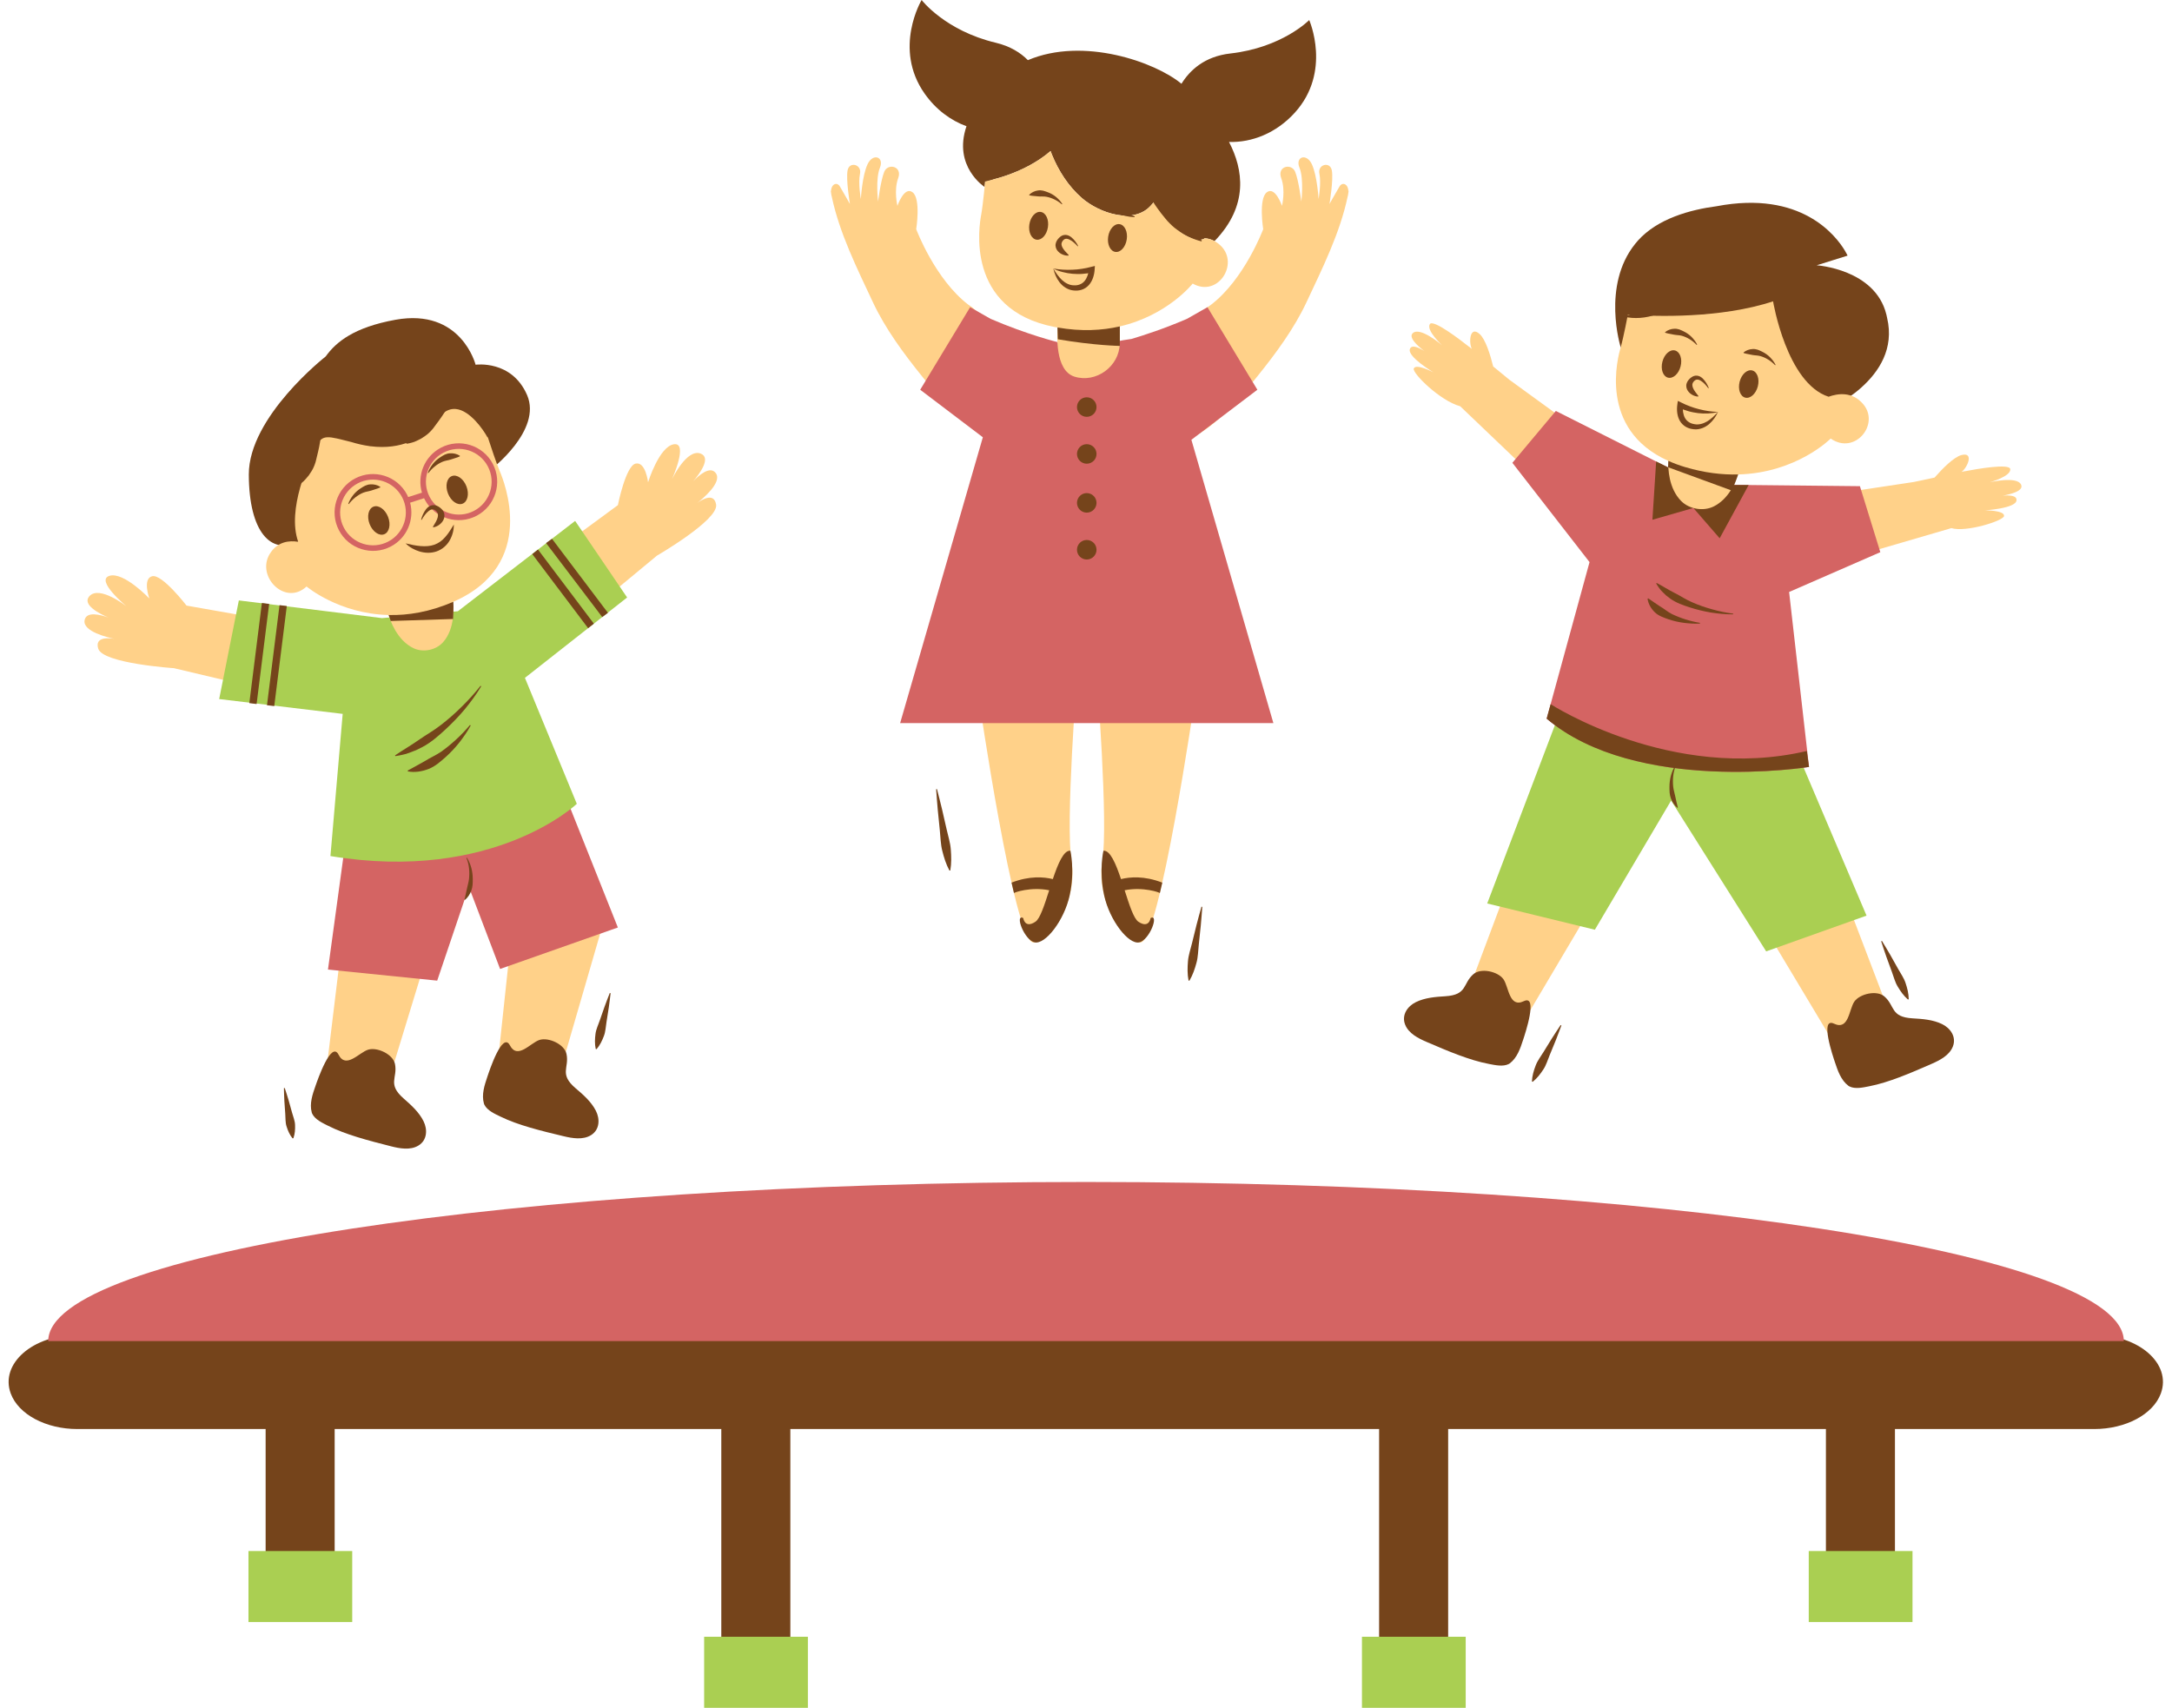 <?xml version="1.0" encoding="UTF-8" standalone="no"?><svg xmlns="http://www.w3.org/2000/svg" xmlns:xlink="http://www.w3.org/1999/xlink" fill="#000000" height="396.4" preserveAspectRatio="xMidYMid meet" version="1" viewBox="-2.0 0.0 504.1 396.4" width="504.1" zoomAndPan="magnify"><g fill="#75441b" id="change1_1"><path d="M165.408 328.147H181.43V395.853H165.408z" fill="inherit"/><path d="M318.08 328.147H334.102V395.853H318.08z" fill="inherit"/><path d="M59.65 308.246H75.672V375.952H59.65z" fill="inherit"/><path d="M421.777 308.246H437.799V375.952H421.777z" fill="inherit"/><path d="M484.039,331.677H15.961c-7.311,0-13.687-3.402-15.471-8.255l0,0c-2.535-6.896,5.082-13.583,15.471-13.583 h468.078c10.389,0,18.006,6.688,15.471,13.583v0C497.726,328.275,491.35,331.677,484.039,331.677z" fill="inherit"/></g><g id="change2_3"><path d="M9.192,311.264c0-20.395,107.838-36.928,240.864-36.928s240.864,16.533,240.864,36.928" fill="#d46463"/></g><g fill="#75441b" id="change3_1"><path d="M435.985,73.809l-0.18-0.829l-0.004,0.001c-2.595-10.537-16.164-11.408-16.164-11.408l7.166-2.243 c0,0-0.189-0.432-0.609-1.134c-2.13-3.561-10.21-14.061-29.763-10.334c-6.145,0.807-13.706,2.869-18.289,7.982 c-0.221,0.247-0.428,0.499-0.632,0.752c-0.003,0.002-0.009,0.005-0.009,0.005h0.005c-7.842,9.733-3.359,23.999-3.359,23.999 l46.458,16.146l0.923-1.377C421.53,95.368,439.351,88.039,435.985,73.809z" fill="inherit"/><path d="M120.322,91.668c-3.571-8.207-11.942-7.016-11.942-7.016s-3.325-13.207-18.61-10.433 c-9.58,1.739-13.762,5.134-16.178,8.509l0,0c0,0-17.886,13.964-17.845,27.423c0.041,13.459,5.214,18.695,11.463,15.603l0,0 l44.725-16.774C111.935,108.98,123.893,99.875,120.322,91.668z" fill="inherit"/><path d="M301.855,4.657c0,0-6.265,6.404-18.297,7.755c-6.03,0.677-9.444,3.943-11.352,7.033 c-6.051-5.036-22.764-10.959-35.642-5.484c-1.734-1.749-4.132-3.25-7.449-4.04C217.338,7.118,211.898,0,211.898,0 s-6.702,11.241,0.71,21.743c2.612,3.701,6.045,6.219,9.704,7.552c-3.192,9.36,4.209,14.101,4.209,14.102 c0.079-0.804,0.127-1.338,0.127-1.338s8.676-1.406,15.179-6.998c0.101,0.284,0.211,0.565,0.325,0.845 c1.515,3.731,3.836,7.362,6.951,10.064c3.998,3.467,12.157,6.346,16.172,1.535c0.445-0.534,0.851-1.031,1.301-1.372 c1.323,3.367,3.977,8.045,8.794,9.365c1.012,0.278,1.743,0.175,2.253-0.207c0.743,0.06,1.506,0.266,2.258,0.673 c7.975-8.243,6.683-16.643,3.359-23.018c5.317,0.164,10.965-2.044,15.27-6.793C307.141,16.63,301.855,4.657,301.855,4.657z" fill="inherit"/></g><g fill="#ffd189" id="change4_1"><path d="M351.173 196.977L339.043 229.311 352.171 236.157 370.056 205.966 352.961 197.393" fill="inherit"/><path d="M423.965 202.198L436.269 234.466 423.178 241.383 405.131 211.289 422.179 202.624" fill="inherit"/><path d="M225.15,161.821c0,0,8.247,56.924,12.676,56.924s10.32-10.099,8.866-18.822 c-1.454-8.722,1.301-43.381,1.301-43.381l-25.021,1.377L225.15,161.821z" fill="inherit"/><path d="M275.371,161.821c0,0-8.247,56.924-12.676,56.924c-4.428,0-10.32-10.099-8.866-18.822 c1.454-8.722-1.301-43.381-1.301-43.381l25.021,1.377L275.371,161.821z" fill="inherit"/><path d="M41.291,140.558c0,0-5.667-7.379-7.972-6.818c-2.305,0.561-0.661,5.164-0.661,5.164 s-5.992-6.308-9.289-5.246c-3.296,1.062,4,7.078,4,7.078s-6.277-4.954-8.618-2.369c-1.804,1.992,2.384,4.101,4.404,4.965 c-1.738-0.633-5.141-1.568-5.526,0.645c-0.458,2.626,5.506,4.007,6.948,4.301c-1.101-0.192-4.702-0.614-3.767,2.297 c1.1,3.424,17.545,4.505,17.545,4.505l23.97,5.681l3.999-15.797L41.291,140.558z" fill="inherit"/><path d="M141.405,117.243c0,0,1.808-9.126,4.123-9.645c2.315-0.519,2.882,4.336,2.882,4.336s2.575-8.311,6.001-8.82 c3.426-0.51-0.447,8.117-0.447,8.117s3.43-7.223,6.675-5.944c2.5,0.985-0.319,4.733-1.746,6.403 c1.277-1.338,3.913-3.684,5.239-1.872c1.575,2.151-3.159,6.033-4.321,6.936c0.902-0.66,3.943-2.635,4.395,0.389 c0.532,3.556-13.729,11.816-13.729,11.816l-18.967,15.719l-10.588-12.387L141.405,117.243z" fill="inherit"/><path d="M137.914 214.559L128.289 247.726 113.673 245.357 117.406 210.466 136.232 213.823" fill="inherit"/><path d="M98.536 217.027L88.444 250.054 73.864 247.479 78.088 212.644 96.865 216.267" fill="inherit"/><path d="M267.026,103.243c0.974,0.167,2.019,0.158,3.132-0.062c8.071-1.598,14.821-9.821,19.697-15.875 c4.248-5.274,8.494-11.016,11.379-17.179c3.636-7.769,7.734-15.963,9.521-24.407c0.095-0.332,0.151-0.637,0.175-0.918 c0.031-0.186,0.058-0.368,0.08-0.543l-0.069,0.076c-0.074-1.67-1.397-2.157-2.049-1.059c-0.911,1.536-2.332,4.068-2.332,4.068 s0.942-5.578,0.548-7.774c-0.393-2.196-3.355-1.422-2.889,0.752c0.467,2.174-0.193,5.868-0.193,5.868s-0.311-5.404-1.557-8.071 c-1.246-2.667-3.924-1.737-2.867,0.826c1.056,2.562,0.426,7.839,0.426,7.839s-0.598-4.844-1.433-6.912 c-0.835-2.069-4.28-1.315-3.234,1.489c1.046,2.804,0.175,6.416,0.175,6.416s-1.58-4.658-3.532-3.14 c-1.952,1.517-0.828,8.552-0.828,8.553c0,0-4.324,11.59-12.119,17.548c-0.316,0.241-0.586,0.425-0.822,0.565 c-1.918,1.734-4.203,3.536-6.973,5.393c-1.349,0.905-7.214,3.338-8.076,4.258c-4.166,4.445-5.953,10.693-3.169,16.35 C261.523,100.354,263.906,102.707,267.026,103.243z" fill="inherit"/><path d="M234.792,103.243c-0.974,0.167-2.019,0.158-3.132-0.062c-8.071-1.598-14.821-9.821-19.697-15.875 c-4.248-5.274-8.494-11.016-11.379-17.179c-3.636-7.769-7.734-15.963-9.521-24.407c-0.095-0.332-0.151-0.637-0.175-0.918 c-0.031-0.186-0.058-0.368-0.08-0.543l0.069,0.076c0.074-1.67,1.397-2.157,2.049-1.059c0.911,1.536,2.332,4.068,2.332,4.068 s-0.942-5.578-0.548-7.774c0.393-2.196,3.355-1.422,2.889,0.752c-0.467,2.174,0.193,5.868,0.193,5.868s0.311-5.404,1.557-8.071 c1.246-2.667,3.924-1.737,2.867,0.826c-1.056,2.562-0.426,7.839-0.426,7.839s0.598-4.844,1.433-6.912 c0.835-2.069,4.28-1.315,3.234,1.489c-1.046,2.804-0.175,6.416-0.175,6.416s1.58-4.658,3.532-3.14 c1.952,1.517,0.828,8.552,0.828,8.553c0,0,4.324,11.59,12.119,17.548c0.316,0.241,0.586,0.425,0.822,0.565 c1.918,1.734,4.203,3.536,6.973,5.393c1.349,0.905,7.214,3.338,8.076,4.258c4.166,4.445,5.953,10.693,3.169,16.35 C240.296,100.354,237.912,102.707,234.792,103.243z" fill="inherit"/><path d="M462.788,115.046c1.437-0.135,3.348-0.096,3.223,1.095c-0.199,1.893-7.378,2.313-7.378,2.313 s4.662-0.037,4.489,1.32c-0.141,1.109-8.873,3.839-12.217,2.801L408.319,135l4.702-18.732l29.197-4.407l4.768-1.011 c1.874-2.131,4.468-4.757,6.235-5.226c3.043-0.808,1.363,2.977,0.038,3.897l0.796-0.169l-0.006,0.021 c2.565-0.496,10.404-1.892,10.516-0.47c0.133,1.701-4.797,3.046-4.797,3.046s6.374-1.537,7.311,0.551 C467.722,113.938,464.721,114.706,462.788,115.046z" fill="inherit"/><path d="M328.594,81.5c-1.213-0.781-2.928-1.627-3.365-0.513c-0.695,1.772,5.484,5.452,5.484,5.452 s-4.121-2.18-4.593-0.895c-0.385,1.049,6.108,7.494,10.777,8.747l32.079,30.641l3.231-19.427L348.32,88.146l-3.767-3.093 c-0.682-2.755-1.775-6.28-3.127-7.51c-2.329-2.118-2.581,2.015-1.828,3.442l-0.629-0.517l-0.004,0.022 c-2.048-1.621-8.364-6.471-9.118-5.26c-0.902,1.448,2.855,4.913,2.855,4.913s-4.95-4.3-6.743-2.878 C324.725,78.244,327.034,80.308,328.594,81.5z" fill="inherit"/></g><g id="change2_2"><path d="M129.461 185.303L141.4 215.269 114.067 224.893 106.823 205.85 99.47 227.605 74.118 225.035 78.02 196.495 128.408 183.475" fill="#d46463"/></g><g fill="#aacf52" id="change5_1"><path d="M411.289 165.664L364.238 154.185 343.167 209.693 368.152 215.789 385.846 185.819 407.912 220.812 431.205 212.514z" fill="inherit"/><path d="M119.829,157.33l12.043,29.237c0,0-19.284,18.395-57.18,12.123l2.842-33l-28.665-3.442l4.564-22.888 l33.23,4.102l17.598-1.59l27.223-20.969l12.067,17.772L119.829,157.33z" fill="inherit"/><path d="M161.424 379.896H185.504V396.378H161.424z" fill="inherit"/><path d="M314.096 379.896H338.176V396.378H314.096z" fill="inherit"/><path d="M55.667 359.995H79.747V376.477H55.667z" fill="inherit"/><path d="M417.793 359.995H441.873V376.477H417.793z" fill="inherit"/></g><g id="change2_1"><path d="M434.405,128.16l-4.736-15.319l-29.386-0.309l-14.947-3.647l0.171-0.201L359.091,95.38l-10.082,12.039 l17.907,23.046l-9.952,36.334c21.115,17.677,60.889,11.207,60.889,11.207l-4.618-40.607L434.405,128.16z" fill="#d46463"/></g><g fill="#75441b" id="change1_50"><path d="M391.012 117.9L397.117 124.932 403.849 112.57 397.959 112.57z" fill="inherit"/><path d="M391.012 117.9L381.509 120.635 382.376 107.108 389.925 110.841z" fill="inherit"/></g><g><g id="change4_2"><path d="M113.945,109.242c-0.774-1.838-2.011-5.576-2.504-7.089c0,0,0,0,0,0c0,0,0,0,0,0 c-0.134-0.411-0.213-0.659-0.213-0.659s-0.039,0.001-0.096,0.003c-0.991-1.832-4.062-6.232-7.3-6.564 c-1.204-0.124-2.232,0.343-3.076,1.032c0,0-0.718,1.394-2.31,3.002c-0.054,0.104-0.107,0.206-0.15,0.297 c-0.005-0.002-0.01-0.004-0.015-0.006l0.157-0.283c-2.488,2.51-7.108,5.534-14.462,4.597c-0.003,0.006-0.006,0.012-0.009,0.019 c-0.092-0.018-0.178-0.036-0.268-0.055c-1.304-0.182-2.692-0.488-4.169-0.943c-5.367-1.327-6.717-1.971-8.182,1.069 c-1.688,3.503-6.798,14.585-4.139,22.092c-2.108-0.344-4.823-0.073-6.59,2.788c-3.242,5.249,3.566,12.205,8.533,7.583 c0,0,7.451,6.334,19.029,6.618c0.349,1.177,1.964,5.904,5.812,7.714c2.237,1.052,5.214,0.438,6.851-1.414 c2.789-3.153,2.437-8.059,2.288-9.34c0.025-0.011,0.049-0.019,0.074-0.03C122.97,131.061,114.93,111.579,113.945,109.242z" fill="#ffd189"/></g><g id="change2_4"><path d="M100.334,103.91c-3.834,2.011-5.595,6.436-4.404,10.438l-3.199,1.023c-0.084-0.192-0.166-0.385-0.264-0.573 c-2.285-4.355-7.687-6.04-12.042-3.755c-4.355,2.285-6.04,7.687-3.755,12.042c2.285,4.356,7.687,6.04,12.042,3.755 c3.748-1.966,5.51-6.239,4.475-10.169l3.245-1.038c0.05,0.106,0.092,0.214,0.147,0.319c2.285,4.355,7.687,6.04,12.042,3.755 c4.355-2.285,6.04-7.687,3.755-12.042C110.092,103.31,104.69,101.625,100.334,103.91z M91.323,115.398 c1.953,3.724,0.513,8.344-3.211,10.298c-3.724,1.954-8.344,0.513-10.298-3.211c-1.954-3.724-0.513-8.344,3.211-10.298 C84.749,110.233,89.369,111.674,91.323,115.398z M111.232,108.265c1.954,3.724,0.513,8.344-3.211,10.298 c-3.724,1.954-8.344,0.513-10.298-3.211c-1.954-3.724-0.513-8.344,3.211-10.298C104.659,103.1,109.279,104.541,111.232,108.265z" fill="#d46463"/></g><g id="change1_51"><path d="M275.554,117.373c-1.06,0.519-2.126,1.022-3.211,1.475c-1.079,0.463-2.167,0.898-3.259,1.306 c-0.549,0.197-1.106,0.368-1.666,0.523c-0.555,0.172-1.103,0.343-1.635,0.571c-0.537,0.207-1.067,0.449-1.602,0.683 c-0.533,0.255-1.074,0.477-1.615,0.803l0.024,0.145c0.614,0.088,1.239,0.116,1.843,0.053c0.614-0.034,1.207-0.155,1.8-0.288 c1.182-0.277,2.245-0.882,3.315-1.412c1.072-0.532,2.117-1.11,3.132-1.732c1.008-0.636,2.007-1.279,2.952-2.002L275.554,117.373z" fill="#75441b"/></g><g id="change2_5"><path d="M274.511,102.075l15.313-11.615L278.239,71.3l-4.782,2.716c-5.364,2.306-10.066,3.829-12.863,4.654 c-4.895,0.603-10.994,2.8-17.129,0.871c0,0-0.041-0.008-0.111-0.019l0.16-0.103c0,0-6.93-1.686-15.576-5.403l-4.782-2.716 l-11.585,19.16l14.538,11.027l-19.195,66.34h42.666h1.293h42.666L274.511,102.075z" fill="#d46463"/></g><g id="change4_3"><path d="M281.367,57.077c-1.206-1.191-2.503-1.686-3.746-1.786c-0.509,0.383-1.24,0.485-2.253,0.207 c-4.817-1.321-7.471-5.999-8.794-9.365c-0.45,0.341-0.856,0.838-1.301,1.372c-4.015,4.811-12.174,1.932-16.172-1.535 c-3.115-2.701-5.436-6.332-6.951-10.064c-0.114-0.28-0.224-0.561-0.325-0.845c-6.503,5.592-15.179,6.998-15.179,6.998 s-0.48,5.369-0.915,7.734c-0.435,2.365-3.898,22.049,17.041,26.103c0.242,0.047,0.475,0.079,0.714,0.121 c-0.134,1.473-0.702,9.95,3.876,11.396c5.017,1.584,10.437-2.371,10.518-7.653c0.021-1.399,0.026-2.757,0.022-4.003 c11.112-2.566,16.909-9.941,16.909-9.941C280.615,69.116,285.646,61.303,281.367,57.077z" fill="#ffd189"/></g><g id="change4_4"><path d="M430.418,93.782c-2.547-2.984-5.919-2.464-8.02-1.701c-9.762-3.152-12.885-22.143-12.885-22.143 c-12.271,4.051-27.551,3.466-32.252,3.164c-0.562,0.031-1.057,0.004-1.445-0.108c0,0-0.999,5.297-1.668,7.607 c-0.624,2.153-5.355,19.013,11.056,26.369c-0.072,1.747,0.045,6.386,3.012,9.348c1.883,1.879,5.157,2.409,7.536,1.219 c3.418-1.709,5.027-5.487,5.651-7.416c13.61-0.35,21.478-8.331,21.478-8.331C428.509,105.696,434.399,98.447,430.418,93.782z" fill="#ffd189"/></g></g><g><g fill="#75441b"><g id="change3_2"><path d="M246.426,197.453c-1.558-0.152-2.87,2.992-4.078,6.585c-2.064-0.511-5.419-0.801-9.58,0.821l0.567,2.423 c-0.029-0.118,3.883-1.523,8.171-0.655c-1.083,3.385-2.105,6.577-3.181,7.298c-2.508,1.683-2.842-0.842-2.842-0.842 c-2.039-1.071,0.203,5.145,2.68,5.641s6.819-5.086,8.086-10.866C247.515,202.078,246.426,197.453,246.426,197.453z" fill="inherit"/></g><g id="change3_3"><path d="M267.188,207.282l0.567-2.423c-4.162-1.622-7.516-1.332-9.58-0.821c-1.208-3.592-2.52-6.736-4.078-6.585 c0,0-1.089,4.625,0.179,10.405c1.267,5.78,5.609,11.362,8.086,10.866c2.477-0.496,4.719-6.712,2.68-5.641 c0,0-0.334,2.525-2.842,0.842c-1.075-0.722-2.098-3.914-3.181-7.298C263.304,205.758,267.216,207.163,267.188,207.282z" fill="inherit"/></g><g id="change3_4"><path d="M346.91,227.246c-1.277-1.773-5.209-2.668-6.963-1.133c-2.502,2.189-1.328,4.792-6.507,5.115 c-2.266,0.141-4.714,0.324-6.838,1.367c-1.932,0.948-3.352,2.976-2.496,5.193c0.803,2.079,3.097,3.223,4.937,4.015 c2.509,1.08,5.013,2.159,7.576,3.105c2.273,0.839,4.602,1.589,6.987,2.039c1.348,0.255,3.225,0.693,4.567,0.004 c0.082-0.042,0.162-0.09,0.237-0.147c1.721-1.31,2.44-3.473,3.1-5.492c0.404-1.235,3.555-10.575,0.152-8.941 c-3.417,1.639-3.47-3.286-4.726-5.09C346.927,227.27,346.919,227.258,346.91,227.246z" fill="inherit"/></g><g id="change3_5"><path d="M428.391,232.444c1.268-1.78,5.194-2.697,6.957-1.17c2.513,2.176,1.354,4.785,6.535,5.08 c2.266,0.129,4.716,0.299,6.846,1.33c1.937,0.938,3.368,2.957,2.524,5.179c-0.792,2.083-3.079,3.239-4.915,4.042 c-2.503,1.094-5.001,2.186-7.56,3.146c-2.268,0.851-4.593,1.613-6.976,2.077c-1.347,0.262-3.221,0.71-4.567,0.028 c-0.083-0.042-0.163-0.089-0.238-0.146c-1.728-1.301-2.459-3.46-3.129-5.475c-0.41-1.233-3.612-10.555-0.2-8.94 c3.426,1.621,3.452-3.304,4.699-5.116C428.374,232.467,428.382,232.456,428.391,232.444z" fill="inherit"/></g><g id="change3_6"><path d="M78.824,116.941c0.249-0.722,0.649-1.379,1.117-2c0.479-0.612,1.069-1.153,1.744-1.585 c0.328-0.233,0.687-0.424,1.049-0.621c0.375-0.164,0.769-0.296,1.181-0.31c0.815-0.069,1.641,0.115,2.343,0.564l-0.015,0.144 c-0.387,0.197-0.742,0.282-1.084,0.401c-0.34,0.131-0.67,0.2-0.986,0.32c-0.627,0.206-1.299,0.252-1.932,0.522 c-0.624,0.267-1.227,0.627-1.78,1.073c-0.562,0.437-1.065,0.969-1.504,1.554L78.824,116.941z" fill="inherit"/><path d="M97.3,109.732c0.249-0.722,0.649-1.379,1.117-2c0.479-0.612,1.069-1.153,1.744-1.585 c0.328-0.233,0.687-0.424,1.049-0.621c0.375-0.164,0.769-0.296,1.181-0.31c0.815-0.069,1.641,0.115,2.343,0.564l-0.015,0.144 c-0.387,0.197-0.742,0.282-1.084,0.401c-0.34,0.131-0.67,0.2-0.986,0.32c-0.627,0.206-1.299,0.252-1.932,0.522 c-0.624,0.267-1.227,0.627-1.78,1.073c-0.562,0.437-1.065,0.969-1.504,1.554L97.3,109.732z" fill="inherit"/><path d="M244.552,47.344c-0.379-0.618-0.884-1.144-1.445-1.623c-0.569-0.468-1.226-0.848-1.94-1.11 c-0.351-0.148-0.723-0.252-1.098-0.359c-0.38-0.075-0.773-0.116-1.157-0.045c-0.769,0.103-1.496,0.443-2.053,1.003l0.044,0.131 c0.398,0.103,0.745,0.109,1.086,0.149c0.342,0.051,0.662,0.048,0.978,0.094c0.623,0.062,1.254-0.033,1.896,0.087 c0.633,0.119,1.265,0.329,1.868,0.628c0.61,0.289,1.185,0.679,1.712,1.13L244.552,47.344z" fill="inherit"/><path d="M410.1,84.691c-0.316-0.652-0.767-1.226-1.277-1.758c-0.52-0.522-1.136-0.965-1.82-1.297 c-0.335-0.182-0.694-0.322-1.057-0.466c-0.371-0.112-0.758-0.192-1.147-0.159c-0.775,0.027-1.533,0.293-2.143,0.794l0.031,0.134 c0.386,0.142,0.731,0.182,1.066,0.255c0.335,0.085,0.654,0.113,0.964,0.191c0.613,0.123,1.251,0.091,1.878,0.274 c0.618,0.181,1.226,0.453,1.797,0.81c0.578,0.348,1.112,0.793,1.591,1.294L410.1,84.691z" fill="inherit"/><path d="M391.892,79.981c-0.316-0.652-0.767-1.226-1.277-1.758c-0.52-0.522-1.136-0.965-1.82-1.297 c-0.335-0.182-0.694-0.322-1.057-0.466c-0.371-0.112-0.758-0.192-1.147-0.159c-0.775,0.027-1.533,0.293-2.143,0.794l0.031,0.134 c0.386,0.142,0.731,0.182,1.066,0.255c0.335,0.085,0.654,0.113,0.964,0.191c0.613,0.123,1.251,0.091,1.878,0.274 c0.618,0.181,1.226,0.453,1.797,0.81c0.578,0.348,1.112,0.793,1.591,1.294L391.892,79.981z" fill="inherit"/></g></g></g><g fill="#75441b"><g id="change1_8"><path d="M215.464,183.144c0.415,1.548,0.777,3.105,1.168,4.657l1.069,4.673c0.343,1.56,0.857,3.092,0.97,4.689 c0.125,1.596,0.172,3.204-0.115,4.867l-0.197,0.032c-0.802-1.485-1.271-3.024-1.661-4.576c-0.402-1.55-0.404-3.166-0.576-4.754 l-0.477-4.77c-0.125-1.596-0.278-3.186-0.378-4.786L215.464,183.144z" fill="inherit"/></g><g id="change1_9"><path d="M277.042,210.483c-0.092,1.456-0.238,2.902-0.355,4.354l-0.453,4.336c-0.164,1.443-0.158,2.916-0.552,4.319 c-0.382,1.405-0.842,2.797-1.635,4.13l-0.197-0.034c-0.294-1.523-0.255-2.988-0.138-4.44c0.105-1.454,0.611-2.837,0.946-4.25 l1.044-4.233c0.382-1.405,0.736-2.815,1.143-4.216L277.042,210.483z" fill="inherit"/></g><g id="change1_10"><path d="M360.387,238.002c-0.413,1.163-0.875,2.302-1.31,3.453c-0.452,1.144-0.918,2.28-1.399,3.408 c-0.48,1.129-0.801,2.339-1.489,3.363c-0.676,1.03-1.421,2.023-2.469,2.863l-0.178-0.091c0.064-1.341,0.429-2.529,0.865-3.68 c0.424-1.158,1.214-2.129,1.845-3.181c0.63-1.053,1.274-2.098,1.934-3.136c0.676-1.03,1.325-2.072,2.023-3.09L360.387,238.002z" fill="inherit"/></g><g id="change1_11"><path d="M434.782,218.392c0.663,1.06,1.277,2.142,1.917,3.212c0.624,1.078,1.233,2.162,1.826,3.254 c0.595,1.091,1.352,2.108,1.736,3.296c0.396,1.183,0.72,2.398,0.736,3.755l-0.182,0.084c-1.019-0.896-1.731-1.933-2.372-3.003 c-0.652-1.065-0.931-2.301-1.372-3.463c-0.442-1.161-0.869-2.329-1.281-3.505c-0.396-1.183-0.818-2.353-1.19-3.546L434.782,218.392 z" fill="inherit"/></g><g id="change1_12"><path d="M139.716,230.526c-0.117,1.121-0.286,2.229-0.427,3.344c-0.158,1.111-0.333,2.217-0.524,3.32 c-0.189,1.103-0.206,2.249-0.621,3.296c-0.402,1.05-0.881,2.08-1.688,3.028l-0.194-0.049c-0.264-1.217-0.199-2.351-0.058-3.466 c0.128-1.118,0.655-2.137,1.009-3.198c0.352-1.062,0.721-2.12,1.106-3.174c0.402-1.05,0.776-2.106,1.203-3.15L139.716,230.526z" fill="inherit"/></g><g id="change1_13"><path d="M64.088,252.524c0.325,0.944,0.596,1.897,0.896,2.845c0.282,0.951,0.548,1.905,0.797,2.862 c0.251,0.957,0.677,1.883,0.699,2.879c0.035,0.994-0.009,2.001-0.385,3.066l-0.197,0.034c-0.711-0.877-1.089-1.812-1.389-2.76 c-0.313-0.946-0.221-1.962-0.305-2.947c-0.085-0.985-0.154-1.973-0.206-2.964c-0.035-0.994-0.098-1.983-0.107-2.981L64.088,252.524 z" fill="inherit"/></g><g><g id="change1_45"><circle cx="250.224" cy="94.479" fill="inherit" r="2.267"/></g><g id="change1_46"><circle cx="250.224" cy="105.359" fill="inherit" r="2.267"/></g><g id="change1_47"><circle cx="250.224" cy="116.714" fill="inherit" r="2.267"/></g><g id="change1_48"><circle cx="250.224" cy="127.594" fill="inherit" r="2.267"/></g><g><g id="change1_14"><ellipse cx="257.357" cy="55.255" fill="inherit" rx="3.258" ry="2.179" transform="rotate(-81.182 257.35 55.254)"/></g><g id="change1_15"><ellipse cx="239.062" cy="52.417" fill="inherit" rx="3.258" ry="2.179" transform="rotate(-81.182 239.055 52.416)"/></g><g id="change1_16"><path d="M248.237,57.091c-0.393-0.754-0.892-1.451-1.597-2.033c-0.357-0.275-0.806-0.535-1.377-0.544 c-0.276,0.007-0.569,0.064-0.814,0.199c-0.136,0.054-0.243,0.132-0.344,0.217c-0.099,0.084-0.22,0.165-0.3,0.257 c-0.336,0.341-0.675,0.791-0.796,1.387c-0.124,0.601,0.099,1.237,0.437,1.64c0.339,0.415,0.753,0.688,1.186,0.867 c0.43,0.18,0.89,0.28,1.357,0.24l0.046-0.13c-0.314-0.325-0.597-0.616-0.851-0.906c-0.249-0.294-0.467-0.582-0.602-0.851 c-0.137-0.274-0.199-0.476-0.217-0.704c-0.02-0.231,0.065-0.539,0.275-0.82c0.195-0.249,0.401-0.436,0.671-0.48 c0.27-0.061,0.626,0.034,0.958,0.209c0.683,0.339,1.301,0.921,1.853,1.528L248.237,57.091z" fill="inherit"/></g><g id="change1_17"><path d="M242.46,62.327c0.749,0.139,1.497,0.21,2.24,0.26c0.744,0.034,1.483,0.064,2.218,0.014 c0.734-0.025,1.463-0.096,2.182-0.211c0.723-0.091,1.428-0.271,2.13-0.444l0.882-0.216l-0.06,0.889 c-0.046,0.673-0.168,1.252-0.376,1.862c-0.208,0.598-0.519,1.184-0.97,1.689c-0.449,0.505-1.057,0.897-1.705,1.094 c-0.324,0.115-0.655,0.14-0.983,0.18c-0.163,0.011-0.323,0-0.484,0c-0.161,0.003-0.321-0.009-0.481-0.039 c-0.644-0.067-1.263-0.323-1.796-0.657c-0.54-0.332-0.987-0.772-1.36-1.245C243.165,64.542,242.715,63.445,242.46,62.327z M242.46,62.327c0.583,0.986,1.222,1.922,2.007,2.658c0.793,0.718,1.723,1.212,2.707,1.237c0.121,0.016,0.243,0.017,0.367,0.004 c0.122-0.01,0.247-0.007,0.366-0.024c0.232-0.051,0.47-0.078,0.677-0.175c0.427-0.158,0.797-0.412,1.099-0.76 c0.594-0.69,0.954-1.746,1.046-2.707l0.821,0.672c-0.768,0.163-1.543,0.283-2.323,0.335c-0.779,0.064-1.561,0.031-2.334-0.024 c-0.773-0.077-1.539-0.202-2.283-0.404C243.866,62.944,243.136,62.686,242.46,62.327z" fill="inherit"/></g><g id="change1_18"><path d="M243.427,76.007l0.086,2.737c8.54,1.467,14.389,1.54,14.389,1.54v-4.527 C253.796,76.705,248.961,76.987,243.427,76.007z" fill="inherit"/></g><g id="change1_19"><path d="M242.432,25.265c0.777,2.629,1.745,5.2,2.889,7.676c1.125,2.482,2.422,4.883,3.966,7.093 c0.381,0.556,0.796,1.084,1.204,1.616c0.432,0.512,0.858,1.028,1.32,1.506c0.908,0.971,1.825,1.92,2.809,2.79 c0.233,0.235,0.49,0.438,0.742,0.649c0.251,0.212,0.504,0.425,0.771,0.615c0.264,0.195,0.52,0.407,0.792,0.593 c0.277,0.176,0.551,0.362,0.825,0.552c1.126,0.702,2.322,1.305,3.601,1.862l-0.038,0.18c-1.405-0.044-2.813-0.367-4.147-0.89 c-1.339-0.524-2.571-1.288-3.72-2.148c-2.304-1.746-3.952-4.138-5.394-6.527c-1.449-2.403-2.608-4.946-3.582-7.542 c-0.474-1.304-0.896-2.623-1.271-3.953c-0.376-1.33-0.706-2.671-0.949-4.033L242.432,25.265z" fill="inherit"/></g><g id="change1_20"><path d="M262.045,37.703c0.68,1.885,1.572,3.691,2.625,5.378c1.036,1.697,2.214,3.296,3.532,4.756 c1.316,1.47,2.855,2.684,4.284,4.002l0.536,0.501c0.173,0.175,0.355,0.339,0.545,0.494c0.369,0.325,0.75,0.636,1.111,0.981 c0.36,0.349,0.753,0.653,1.135,0.981c0.379,0.336,0.762,0.672,1.129,1.054l-0.091,0.174c-2.017-0.508-3.936-1.419-5.607-2.666 c-0.865-0.59-1.605-1.333-2.318-2.092c-0.352-0.384-0.661-0.807-0.992-1.207l-0.49-0.604l-0.459-0.628 c-0.3-0.422-0.628-0.822-0.903-1.26l-0.839-1.299l-0.751-1.349c-0.245-0.452-0.458-0.92-0.688-1.378 c-0.849-1.866-1.563-3.79-1.951-5.796L262.045,37.703z" fill="inherit"/></g><g id="change1_21"><path d="M239.696,27.367c-0.556,1.59-1.285,3.11-2.077,4.602c-0.817,1.477-1.736,2.904-2.757,4.268 c-1.035,1.346-2.13,2.7-3.522,3.733l-1.08,0.718c-0.179,0.119-0.366,0.227-0.563,0.32c-0.192,0.101-0.387,0.195-0.583,0.286 c-0.758,0.408-1.616,0.626-2.44,0.827l-0.054-0.127c1.362-1.039,2.646-1.999,3.85-3.093c1.171-1.114,2.445-2.135,3.542-3.367 c1.09-1.23,2.099-2.544,3.018-3.924c0.935-1.37,1.786-2.808,2.538-4.296L239.696,27.367z" fill="inherit"/></g><g id="change1_22"><path d="M250.183,28.929c0.891,1.804,1.818,3.587,2.821,5.323c0.492,0.872,0.996,1.736,1.522,2.585 c0.517,0.853,1.047,1.697,1.6,2.522c1.106,1.656,2.423,3.132,3.546,4.717c1.164,1.569,2.33,3.078,3.786,4.523l-0.095,0.172 c-1.03-0.247-1.98-0.763-2.84-1.367c-0.862-0.608-1.65-1.31-2.36-2.072c-0.706-0.766-1.326-1.6-1.865-2.479 c-0.532-0.884-1.019-1.787-1.515-2.679c-0.492-0.894-0.956-1.801-1.405-2.713c-0.44-0.917-0.855-1.843-1.255-2.774 c-0.776-1.874-1.519-3.755-2.124-5.687L250.183,28.929z" fill="inherit"/></g><g id="change1_23"><path d="M269.318,34.567c0.359,1.519,0.803,3.017,1.363,4.456c0.545,1.443,1.185,2.841,1.949,4.138 c0.378,0.651,0.838,1.244,1.313,1.801c0.472,0.56,0.936,1.102,1.414,1.627c0.478,0.525,0.977,1.036,1.54,1.5 c0.566,0.461,1.183,0.884,1.877,1.331l-0.041,0.192c-1.673,0.196-3.421-0.501-4.726-1.598c-1.365-1.083-2.098-2.664-2.772-4.129 c-0.334-0.744-0.624-1.5-0.877-2.263c-0.241-0.768-0.445-1.542-0.619-2.32c-0.321-1.563-0.565-3.129-0.617-4.713L269.318,34.567z" fill="inherit"/></g><g id="change1_24"><path d="M295.136,21.597c-1.174,1.029-2.404,1.991-3.696,2.839c-1.282,0.859-2.614,1.627-3.988,2.239 c-0.686,0.311-1.404,0.527-2.114,0.705c-0.709,0.183-1.401,0.355-2.096,0.504c-0.694,0.15-1.397,0.277-2.125,0.328 c-0.729,0.047-1.476,0.033-2.302-0.005l-0.078,0.18c1.249,1.131,3.078,1.577,4.776,1.441c1.74-0.091,3.254-0.953,4.653-1.755 c0.704-0.412,1.378-0.859,2.027-1.334c0.642-0.486,1.257-0.998,1.85-1.53c1.168-1.086,2.276-2.22,3.237-3.481L295.136,21.597z" fill="inherit"/></g><g id="change1_25"><path d="M295.042,16.805c-0.828,0.725-1.695,1.404-2.606,2.002c-0.904,0.606-1.843,1.147-2.812,1.579 c-0.483,0.219-0.99,0.372-1.491,0.497c-0.5,0.129-0.988,0.25-1.478,0.356c-0.489,0.106-0.985,0.195-1.498,0.231 c-0.514,0.033-1.041,0.024-1.623-0.004l-0.055,0.127c0.88,0.797,2.17,1.112,3.367,1.016c1.227-0.064,2.294-0.672,3.281-1.237 c0.496-0.29,0.972-0.606,1.429-0.941c0.452-0.343,0.886-0.704,1.305-1.079c0.823-0.766,1.605-1.565,2.282-2.454L295.042,16.805z" fill="inherit"/></g><g id="change1_26"><path d="M214.559,17.075c1.174,1.029,2.404,1.991,3.696,2.839c1.282,0.859,2.614,1.627,3.988,2.239 c0.686,0.311,1.404,0.527,2.114,0.705c0.709,0.183,1.401,0.355,2.096,0.504c0.694,0.15,1.397,0.277,2.125,0.328 c0.729,0.047,1.476,0.033,2.302-0.005l0.078,0.18c-1.249,1.131-3.078,1.577-4.776,1.441c-1.74-0.091-3.254-0.953-4.653-1.755 c-0.704-0.412-1.378-0.859-2.027-1.334c-0.642-0.486-1.257-0.998-1.85-1.53c-1.168-1.086-2.276-2.22-3.237-3.481L214.559,17.075z" fill="inherit"/></g><g id="change1_27"><path d="M214.653,12.283c0.828,0.725,1.695,1.404,2.606,2.002c0.904,0.606,1.843,1.147,2.812,1.579 c0.483,0.219,0.99,0.372,1.491,0.497c0.5,0.129,0.988,0.25,1.478,0.355c0.489,0.106,0.985,0.195,1.498,0.231 c0.514,0.033,1.041,0.024,1.623-0.004l0.055,0.127c-0.88,0.797-2.17,1.112-3.367,1.016c-1.227-0.064-2.294-0.672-3.281-1.237 c-0.496-0.29-0.972-0.606-1.429-0.941c-0.452-0.343-0.886-0.704-1.305-1.079c-0.823-0.766-1.605-1.565-2.282-2.454 L214.653,12.283z" fill="inherit"/></g><g id="change1_28"><ellipse cx="403.849" cy="89.121" fill="inherit" rx="3.258" ry="2.179" transform="rotate(-75.493 403.865 89.12)"/></g><g id="change1_29"><ellipse cx="385.925" cy="84.484" fill="inherit" rx="3.258" ry="2.179" transform="rotate(-75.493 385.94 84.483)"/></g><g id="change1_30"><path d="M394.593,90.045c-0.316-0.789-0.744-1.532-1.388-2.181c-0.328-0.309-0.749-0.612-1.316-0.678 c-0.276-0.02-0.572,0.007-0.829,0.118c-0.141,0.04-0.255,0.108-0.364,0.182c-0.107,0.073-0.236,0.142-0.324,0.226 c-0.368,0.306-0.75,0.72-0.93,1.301c-0.183,0.586-0.024,1.241,0.273,1.675c0.296,0.446,0.681,0.759,1.094,0.98 c0.41,0.222,0.857,0.367,1.326,0.373l0.058-0.125c-0.281-0.354-0.533-0.672-0.757-0.986c-0.218-0.317-0.407-0.625-0.515-0.907 c-0.109-0.286-0.151-0.493-0.146-0.722c0.003-0.232,0.118-0.53,0.355-0.789c0.219-0.229,0.442-0.394,0.716-0.411 c0.275-0.034,0.62,0.095,0.933,0.303c0.646,0.405,1.203,1.045,1.693,1.704L394.593,90.045z" fill="inherit"/></g><g id="change1_31"><path d="M418.961,75.854c0.123,0.963,0.335,1.903,0.547,2.851c0.229,0.942,0.502,1.875,0.824,2.796 c0.327,0.916,0.542,1.912,1.146,2.713c0.593,0.798,1.314,1.546,2.307,1.99l0.143-0.115c-0.183-1.059-0.496-1.919-0.85-2.776 c-0.17-0.432-0.397-0.828-0.65-1.22c-0.267-0.383-0.521-0.78-0.753-1.188c-0.223-0.413-0.448-0.826-0.659-1.248 c-0.224-0.416-0.437-0.84-0.646-1.266c-0.438-0.845-0.831-1.715-1.233-2.586L418.961,75.854z" fill="inherit"/></g><g id="change1_32"><path d="M411.832,59.356c-1.559,1.702-3.241,3.291-5.021,4.74c-0.885,0.731-1.797,1.425-2.732,2.078 c-0.932,0.658-1.882,1.287-2.866,1.849c-1.968,1.142-4.083,1.908-6.147,2.7c-1.043,0.381-2.107,0.694-3.196,0.976 c-1.094,0.252-2.21,0.441-3.38,0.619l-0.016,0.183c1.14,0.348,2.346,0.489,3.554,0.479c1.207-0.025,2.408-0.215,3.582-0.504 c1.167-0.313,2.289-0.769,3.347-1.331c1.051-0.577,2.059-1.211,3.037-1.878c1.964-1.324,3.766-2.847,5.433-4.49 c1.647-1.663,3.205-3.404,4.551-5.31L411.832,59.356z" fill="inherit"/></g><g id="change1_33"><path d="M396.75,56.415c-1.121,2.167-2.453,4.224-3.954,6.124c-0.743,0.956-1.534,1.871-2.372,2.734 c-0.83,0.869-1.707,1.688-2.628,2.444c-1.863,1.503-3.96,2.593-6.064,3.568l-0.799,0.359c-0.273,0.103-0.548,0.199-0.821,0.308 c-0.27,0.119-0.553,0.196-0.832,0.289c-0.282,0.084-0.559,0.196-0.846,0.265c-1.14,0.347-2.319,0.551-3.544,0.805l-0.006,0.184 c2.447,0.576,5.105,0.35,7.529-0.503c1.208-0.435,2.371-1.014,3.412-1.755c1.039-0.744,2.02-1.55,2.939-2.412 c1.838-1.724,3.429-3.669,4.781-5.751c0.672-1.044,1.295-2.115,1.862-3.212c0.568-1.097,1.088-2.215,1.515-3.375L396.75,56.415z" fill="inherit"/></g><g id="change1_34"><path d="M387.99,58.308c-0.796,1.018-1.631,2.004-2.519,2.928c-0.433,0.471-0.889,0.919-1.345,1.36l-0.691,0.653 c-0.234,0.212-0.477,0.413-0.714,0.62c-0.235,0.21-0.489,0.394-0.743,0.575c-0.255,0.18-0.503,0.371-0.771,0.526 c-0.26,0.166-0.512,0.342-0.757,0.524c-0.255,0.164-0.497,0.344-0.739,0.53c-0.117,0.101-0.238,0.192-0.365,0.272l-0.37,0.264 l-0.368,0.28l-0.382,0.252c-0.127,0.088-0.259,0.169-0.387,0.265c-0.127,0.1-0.259,0.19-0.397,0.26 c-0.271,0.166-0.551,0.333-0.838,0.547l0.031,0.181c0.341,0.057,0.689,0.068,1.045,0.077c0.359,0.012,0.689-0.076,1.037-0.135 c0.172-0.033,0.349-0.064,0.517-0.112c0.164-0.054,0.325-0.115,0.489-0.175c0.32-0.129,0.661-0.24,0.955-0.415 c1.264-0.606,2.149-1.694,3.06-2.656c0.915-0.973,1.715-2.03,2.451-3.12c0.716-1.105,1.402-2.218,1.958-3.406L387.99,58.308z" fill="inherit"/></g><g id="change1_35"><path d="M412.042,66.627c-0.104,1.686-0.065,3.372-0.003,5.063c0.039,0.845,0.109,1.689,0.183,2.534 c0.095,0.843,0.196,1.687,0.332,2.528c0.279,1.675,0.453,3.418,1.191,5.007c0.158,0.402,0.369,0.789,0.578,1.172 c0.211,0.382,0.416,0.765,0.694,1.114c0.264,0.355,0.509,0.712,0.818,1.031c0.32,0.311,0.634,0.617,0.978,0.887l0.147-0.11 c-0.118-0.43-0.265-0.823-0.407-1.211c-0.083-0.186-0.132-0.393-0.192-0.591c-0.057-0.2-0.127-0.391-0.189-0.585 c-0.136-0.381-0.24-0.778-0.355-1.168c-0.115-0.39-0.25-0.766-0.345-1.164c-0.11-0.391-0.231-0.776-0.359-1.16 c-0.114-0.391-0.244-0.777-0.382-1.162c-0.152-0.38-0.261-0.778-0.392-1.168c-0.13-0.391-0.248-0.786-0.345-1.188 c-0.416-1.598-0.747-3.227-1.041-4.868c-0.305-1.64-0.537-3.298-0.726-4.963L412.042,66.627z" fill="inherit"/></g><g id="change1_36"><path d="M394.677,98.424c-0.461,0.386-0.99,0.726-1.586,0.94c-0.59,0.217-1.248,0.341-1.892,0.274 c-0.163-0.004-0.323-0.024-0.479-0.06c-0.158-0.033-0.317-0.055-0.474-0.099c-0.312-0.106-0.631-0.199-0.925-0.378 c-0.594-0.325-1.108-0.834-1.445-1.42c-0.337-0.587-0.523-1.224-0.603-1.852c-0.078-0.639-0.079-1.231,0.014-1.899l0.123-0.882 l0.819,0.393c0.652,0.313,1.305,0.633,1.994,0.871c0.68,0.26,1.379,0.479,2.093,0.654c0.71,0.199,1.439,0.322,2.174,0.441 c0.737,0.104,1.484,0.188,2.245,0.205C396.257,96.653,395.591,97.634,394.677,98.424z M394.464,95.964 c-0.77,0.045-1.545,0.01-2.318-0.073c-0.768-0.105-1.54-0.233-2.29-0.455c-0.753-0.211-1.487-0.487-2.205-0.804l0.942-0.489 c-0.107,0.96,0.029,2.067,0.469,2.864c0.224,0.403,0.534,0.728,0.92,0.97c0.182,0.137,0.41,0.213,0.627,0.31 c0.113,0.041,0.236,0.064,0.353,0.099c0.119,0.038,0.239,0.062,0.36,0.071c0.968,0.178,1.98-0.115,2.903-0.655 c0.919-0.559,1.736-1.344,2.509-2.19C396.001,95.824,395.233,95.927,394.464,95.964z" fill="inherit"/></g><g><g id="change1_2"><path d="M386.946,177.704c-0.322,0.786-0.527,1.605-0.611,2.432l-0.052,0.62l-0.013,0.62l0.016,0.618 c0.013,0.205,0.035,0.41,0.051,0.614c0.023,0.204,0.06,0.406,0.095,0.607c0.038,0.201,0.094,0.399,0.139,0.596 c0.102,0.394,0.192,0.785,0.273,1.181c0.082,0.396,0.173,0.791,0.263,1.197c0.048,0.202,0.104,0.401,0.149,0.611 c0.05,0.207,0.114,0.411,0.152,0.638l-0.091,0.06c-0.178-0.14-0.343-0.296-0.499-0.461c-0.14-0.173-0.291-0.347-0.412-0.536 c-0.251-0.375-0.452-0.782-0.609-1.203c-0.155-0.422-0.251-0.864-0.291-1.31c-0.011-0.224-0.031-0.447-0.034-0.669l-0.006-0.666 c0.001-0.886,0.107-1.768,0.334-2.618c0.236-0.845,0.567-1.665,1.05-2.382L386.946,177.704z" fill="inherit"/></g><g id="change1_4"><path d="M400.275,142.436c-1.672-0.225-3.304-0.563-4.879-1.01c-1.584-0.426-3.112-0.962-4.571-1.598 c-1.478-0.615-2.763-1.503-4.162-2.203c-1.413-0.703-2.695-1.556-4.159-2.317l-0.119,0.117c0.201,0.358,0.435,0.69,0.669,1.026 l0.368,0.489l0.418,0.439c0.279,0.294,0.573,0.574,0.874,0.848l0.97,0.738c1.331,0.944,2.926,1.507,4.512,2.011 c1.586,0.511,3.221,0.91,4.894,1.194c1.685,0.252,3.391,0.433,5.147,0.418L400.275,142.436z" fill="inherit"/><path d="M392.56,144.567c-1.175-0.197-2.321-0.466-3.415-0.822c-1.098-0.346-2.152-0.763-3.148-1.248 c-0.991-0.508-1.789-1.232-2.72-1.761c-0.914-0.569-1.744-1.2-2.744-1.864l-0.149,0.105c0.187,1.269,0.852,2.332,1.706,3.158 c0.87,0.822,2.057,1.218,3.182,1.613c1.139,0.383,2.322,0.652,3.534,0.815c1.219,0.144,2.447,0.24,3.712,0.171L392.56,144.567z" fill="inherit"/></g><g id="change1_3"><path d="M356.964,166.799l0.92-3.36c0,0,28.08,18.212,59.46,10.867l0.51,3.7 C417.854,178.006,377.684,184.406,356.964,166.799z" fill="inherit"/></g></g><g id="change1_37"><path d="M389.125,108.42c-1.426-0.425-2.721-0.913-3.914-1.447l-0.069,1.469l14.825,5.432 c0,0,0.931-2.243,1.441-3.752C397.721,110.216,393.615,109.757,389.125,108.42z" fill="inherit"/></g><g><g id="change1_5"><path d="M123.22,241.365c2.084-0.657,5.77,0.978,6.257,3.258c0.695,3.251-1.803,4.635,2.154,7.992 c1.731,1.469,3.583,3.08,4.662,5.187c0.98,1.916,0.906,4.39-1.107,5.654c-1.887,1.186-4.409,0.73-6.358,0.264 c-2.657-0.636-5.308-1.269-7.929-2.045c-2.323-0.687-4.638-1.48-6.819-2.546c-1.233-0.603-2.999-1.374-3.662-2.729 c-0.041-0.083-0.076-0.169-0.102-0.26c-0.595-2.08,0.122-4.243,0.802-6.255c0.416-1.231,3.478-10.6,5.228-7.255 c1.757,3.358,4.746-0.557,6.832-1.251C123.193,241.373,123.206,241.369,123.22,241.365z" fill="inherit"/></g><g id="change1_6"><path d="M83.465,243.622c2.093-0.627,5.756,1.059,6.211,3.346c0.649,3.26-1.868,4.609,2.041,8.022 c1.71,1.493,3.539,3.13,4.588,5.252c0.953,1.929,0.844,4.402-1.186,5.638c-1.904,1.159-4.419,0.668-6.361,0.174 c-2.648-0.673-5.29-1.344-7.899-2.156c-2.313-0.72-4.617-1.546-6.782-2.642c-1.224-0.62-2.979-1.416-3.623-2.781 c-0.039-0.084-0.074-0.17-0.098-0.261c-0.566-2.088,0.182-4.241,0.89-6.243c0.433-1.225,3.627-10.55,5.329-7.181 c1.71,3.383,4.754-0.49,6.849-1.154C83.438,243.63,83.452,243.626,83.465,243.622z" fill="inherit"/></g><g id="change1_7"><path d="M106.242,199.095c0.322,0.786,0.527,1.605,0.611,2.432l0.052,0.62l0.013,0.62l-0.016,0.618 c-0.013,0.205-0.035,0.41-0.051,0.614c-0.023,0.204-0.06,0.406-0.095,0.607c-0.038,0.201-0.094,0.399-0.139,0.596 c-0.102,0.394-0.192,0.785-0.273,1.181c-0.082,0.396-0.173,0.791-0.263,1.197c-0.048,0.202-0.104,0.401-0.149,0.611 c-0.05,0.207-0.114,0.411-0.152,0.638l0.091,0.06c0.178-0.14,0.343-0.296,0.499-0.461c0.14-0.173,0.291-0.347,0.412-0.536 c0.251-0.375,0.452-0.782,0.609-1.203c0.155-0.422,0.251-0.864,0.291-1.31c0.011-0.224,0.031-0.447,0.034-0.669l0.006-0.666 c-0.001-0.886-0.107-1.768-0.334-2.618c-0.236-0.845-0.567-1.665-1.05-2.382L106.242,199.095z" fill="inherit"/></g><g><g id="change1_38"><path d="M96.121,84.743c-0.782,1.614-1.716,3.153-2.733,4.621c-0.501,0.738-1.016,1.466-1.563,2.17 c-0.52,0.721-1.087,1.409-1.64,2.102c-0.576,0.678-1.171,1.337-1.8,1.967c-0.604,0.649-1.189,1.309-1.717,2.023 c-0.518,0.723-1.062,1.428-1.541,2.201c-0.493,0.762-0.987,1.53-1.383,2.418l0.166,0.173c1.751-0.79,3.231-1.926,4.557-3.209 c1.358-1.262,2.263-2.912,3.269-4.445c0.485-0.783,0.98-1.556,1.426-2.361c0.451-0.8,0.868-1.62,1.267-2.445 c0.387-0.833,0.755-1.672,1.079-2.529c0.331-0.854,0.627-1.717,0.842-2.614L96.121,84.743z" fill="inherit"/></g><g id="change1_39"><path d="M84.537,91.407c-0.465,0.886-0.906,1.778-1.384,2.65c-0.23,0.44-0.462,0.877-0.701,1.31 c-0.23,0.436-0.462,0.871-0.703,1.299c-0.236,0.431-0.512,0.84-0.782,1.247c-0.27,0.406-0.489,0.835-0.678,1.274 c-0.181,0.449-0.359,0.888-0.503,1.364c-0.086,0.223-0.157,0.461-0.229,0.707c-0.072,0.241-0.158,0.476-0.217,0.759 l0.132,0.128c0.263-0.095,0.509-0.229,0.749-0.374c0.218-0.157,0.436-0.322,0.64-0.503c0.389-0.362,0.74-0.763,1.032-1.187 c0.619-0.839,0.856-1.862,1.195-2.81c0.344-0.949,0.651-1.908,0.919-2.876c0.253-0.974,0.514-1.94,0.704-2.929L84.537,91.407z" fill="inherit"/></g><g id="change1_40"><path d="M103.944,89.238c-0.79,1.295-1.641,2.549-2.578,3.724l-0.701,0.879l-0.728,0.852 c-0.232,0.291-0.494,0.557-0.738,0.836c-0.244,0.279-0.499,0.549-0.762,0.809c-1.023,1.078-2.273,1.884-3.24,2.97 c-0.979,1.101-2.014,2.108-2.954,3.482l0.121,0.207c0.414-0.05,0.804-0.155,1.2-0.26l0.583-0.183 c0.188-0.072,0.37-0.154,0.553-0.237c0.365-0.166,0.724-0.348,1.077-0.54c0.338-0.21,0.668-0.434,0.995-0.663 c0.331-0.226,0.632-0.485,0.914-0.764c0.28-0.281,0.561-0.562,0.807-0.874c0.485-0.631,0.955-1.266,1.411-1.904 c0.237-0.312,0.463-0.632,0.677-0.96c0.214-0.327,0.445-0.642,0.643-0.978l0.594-1.006l0.559-1.022 c0.346-0.696,0.679-1.394,0.981-2.106c0.308-0.709,0.581-1.429,0.807-2.17L103.944,89.238z" fill="inherit"/></g><g id="change1_41"><path d="M72.298,95.617c-0.224,1.5-0.519,2.986-0.925,4.434l-0.303,1.082l-0.338,1.068 c-0.101,0.358-0.238,0.705-0.355,1.057c-0.116,0.352-0.246,0.699-0.388,1.042c-0.523,1.392-1.361,2.62-1.829,3.997 c-0.473,1.395-1.035,2.726-1.366,4.357l0.192,0.143c0.362-0.207,0.68-0.456,1.004-0.706l0.466-0.395 c0.145-0.139,0.28-0.286,0.417-0.433c0.272-0.295,0.531-0.602,0.782-0.916c0.229-0.325,0.446-0.659,0.658-0.998 c0.217-0.337,0.393-0.693,0.545-1.059c0.149-0.368,0.298-0.736,0.403-1.119c0.201-0.77,0.387-1.537,0.559-2.303 c0.097-0.38,0.181-0.762,0.25-1.147c0.07-0.385,0.16-0.764,0.212-1.151l0.156-1.158l0.117-1.159 c0.048-0.776,0.083-1.549,0.084-2.322c0.008-0.772-0.021-1.542-0.101-2.313L72.298,95.617z" fill="inherit"/></g><g id="change1_42"><path d="M115.424,89.392c-0.134,1.121-0.312,2.234-0.567,3.322c-0.243,1.09-0.536,2.159-0.88,3.198 c-0.19,0.514-0.401,1.019-0.649,1.5c-0.219,0.495-0.451,0.968-0.61,1.481c-0.196,0.491-0.348,1.013-0.538,1.525 c-0.159,0.537-0.384,1.034-0.523,1.653l0.138,0.121c0.543-0.28,1.071-0.633,1.474-1.08c0.45-0.422,0.782-0.924,1.109-1.434 c0.283-0.525,0.537-1.075,0.663-1.658c0.151-0.577,0.233-1.164,0.357-1.735c0.215-1.15,0.336-2.306,0.37-3.459 c0.014-1.154-0.001-2.3-0.16-3.439L115.424,89.392z" fill="inherit"/></g><g id="change1_43"><path d="M126.117 125.053L139.09 142.234 137.776 143.218 124.736 126.042z" fill="inherit"/></g><g id="change1_44"><path d="M122.862 127.546L135.83 144.748 134.495 145.798 121.534 128.605z" fill="inherit"/></g><g id="change1_49"><ellipse cx="85.923" cy="120.798" fill="inherit" rx="2.297" ry="3.436" transform="rotate(-21.314 85.924 120.796)"/><ellipse cx="104.11" cy="113.701" fill="inherit" rx="2.297" ry="3.436" transform="rotate(-21.314 104.111 113.699)"/><path d="M92.14,126.115c1.207,0.294,2.359,0.538,3.486,0.628c1.122,0.094,2.207,0.029,3.171-0.31 c0.957-0.345,1.816-0.941,2.537-1.784c0.739-0.827,1.35-1.836,1.998-2.903c0.011,1.25-0.302,2.5-0.946,3.646 c-0.629,1.146-1.736,2.131-3.051,2.587c-1.319,0.46-2.724,0.384-3.953,0.023C94.152,127.628,93.023,127.009,92.14,126.115z" fill="inherit"/><path d="M95.73,120.607c0.232-0.866,0.587-1.697,1.181-2.457c0.305-0.364,0.708-0.734,1.293-0.874 c0.286-0.055,0.6-0.064,0.883,0.019c0.153,0.025,0.281,0.081,0.404,0.145c0.121,0.063,0.265,0.119,0.367,0.197 c0.424,0.275,0.875,0.66,1.136,1.246c0.265,0.591,0.18,1.296-0.076,1.788c-0.255,0.504-0.618,0.88-1.023,1.163 c-0.402,0.284-0.852,0.491-1.342,0.556l-0.077-0.123c0.25-0.406,0.474-0.77,0.67-1.127c0.189-0.359,0.348-0.705,0.426-1.014 c0.078-0.313,0.096-0.535,0.063-0.775c-0.032-0.242-0.19-0.54-0.47-0.782c-0.258-0.212-0.513-0.358-0.801-0.341 c-0.292-0.002-0.637,0.177-0.939,0.434c-0.626,0.505-1.129,1.245-1.559,1.996L95.73,120.607z" fill="inherit"/><path d="M109.528,159.179c-1.341,1.696-2.789,3.304-4.328,4.808c-1.52,1.522-3.135,2.94-4.825,4.245 c-1.675,1.333-3.549,2.352-5.274,3.567c-1.737,1.229-3.568,2.258-5.406,3.519l0.062,0.174c0.551-0.072,1.093-0.189,1.64-0.306 l0.814-0.198l0.786-0.272c0.526-0.181,1.046-0.384,1.561-0.596l1.494-0.742c1.969-1.046,3.658-2.525,5.273-4.017 c1.623-1.491,3.145-3.077,4.555-4.751c1.381-1.699,2.692-3.449,3.803-5.33L109.528,159.179z" fill="inherit"/><path d="M107.078,168.266c-0.987,1.176-2.042,2.293-3.166,3.319c-1.114,1.034-2.283,1.994-3.496,2.865 c-1.236,0.855-2.603,1.42-3.825,2.203c-1.259,0.749-2.537,1.384-3.962,2.188l0.028,0.201c1.617,0.305,3.298,0.018,4.82-0.565 c1.529-0.602,2.76-1.712,3.948-2.757c1.184-1.063,2.261-2.22,3.234-3.45c0.954-1.245,1.857-2.517,2.59-3.896L107.078,168.266z" fill="inherit"/><path d="M46.461 150.818H69.88V152.519H46.461z" fill="inherit" transform="rotate(-82.859 58.175 151.676)"/><path d="M62.876 140.451L59.965 163.68 61.652 163.884 64.564 140.66z" fill="inherit"/><path d="M103.207,139.672c-5.489,2.392-10.553,3.178-15.009,3.071l0.476,1.388l14.484-0.462 c0,0,0.158-2.863,0.052-3.998C103.209,139.671,103.208,139.672,103.207,139.672z" fill="inherit"/></g></g></g></g></g></g></svg>